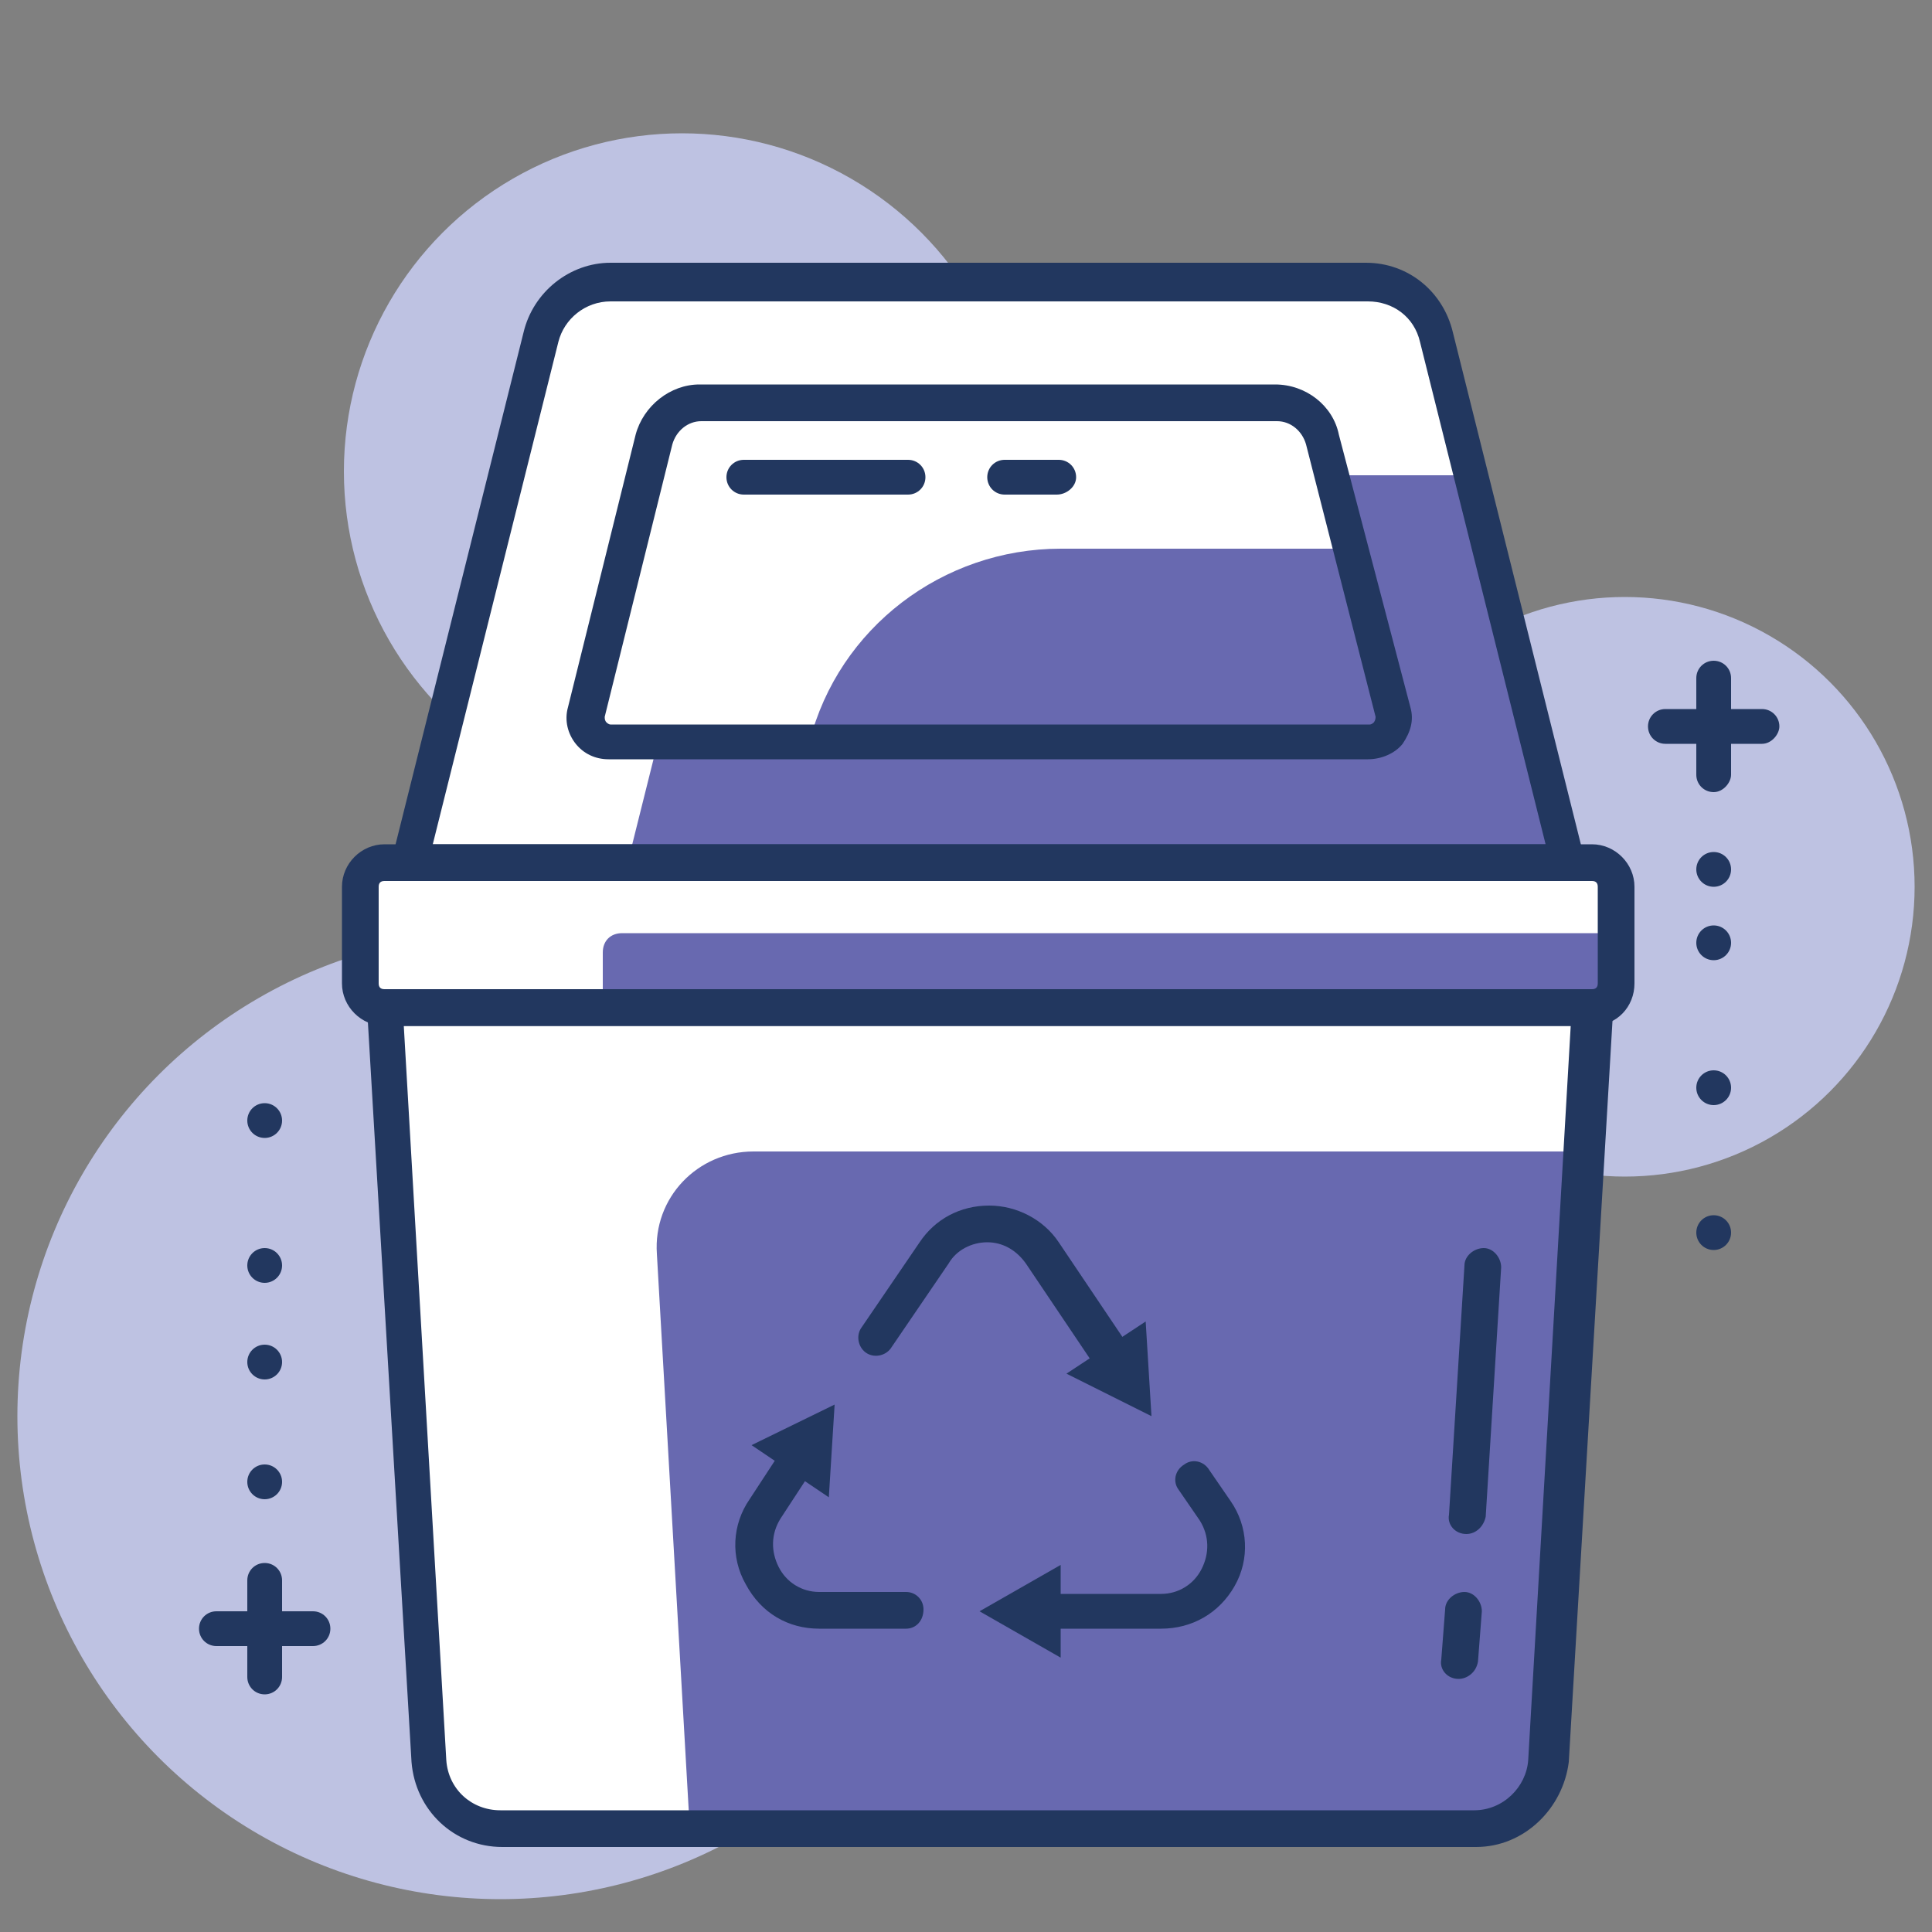 <?xml version="1.0" encoding="utf-8"?>
<!-- Generator: Adobe Illustrator 22.0.0, SVG Export Plug-In . SVG Version: 6.00 Build 0)  -->
<svg version="1.1" id="Layer_1" xmlns="http://www.w3.org/2000/svg" xmlns:xlink="http://www.w3.org/1999/xlink" x="0px" y="0px"
	 viewBox="0 0 100 100" style="enable-background:new 0 0 100 100;" xml:space="preserve">
<rect x="0" y="0" width="100" height="100" fill="#808080" stroke="none"/>
<style type="text/css">
	.st0{fill:#BEC2E2;}
	.st1{fill:#FFFFFF;}
	.st2{fill:#6869B0;}
	.st3{fill:#22375F;}
</style>
<g>
	<circle class="st0" cx="35.3" cy="24.4" r="17.5"/>
	<circle class="st0" cx="84.1" cy="45.9" r="15"/>
	<circle class="st0" cx="25.9" cy="73.3" r="25"/>
	<path class="st1" d="M81.2,44.6h-60L28,17.5c0.4-1.7,1.9-2.8,3.6-2.8h39.1c1.7,0,3.2,1.2,3.6,2.8L81.2,44.6z"/>
	<path class="st2" d="M76.2,24.6H40.4c-1.7,0-3.2,1.2-3.6,2.8l-4.3,17.2h48.8L76.2,24.6z"/>
	<path class="st1" d="M70.8,38.4H31.5c-0.8,0-1.4-0.8-1.2-1.6l3.5-14.1c0.3-1.1,1.3-1.9,2.4-1.9h29.8c1.1,0,2.1,0.8,2.4,1.9
		l3.5,14.1C72.3,37.6,71.7,38.4,70.8,38.4z"/>
	<path class="st2" d="M72.1,36.8l-2.1-8.4H54.9c-6.1,0-11.5,4.1-13,10h29C71.7,38.4,72.3,37.6,72.1,36.8z"/>
	<path class="st1" d="M76.4,94.6H26c-2,0-3.6-1.5-3.7-3.5l-2.3-39h62.5l-2.3,39C80,93.1,78.4,94.6,76.4,94.6z"/>
	<path class="st2" d="M80.2,91.1L82,59.6H39c-2.9,0-5.2,2.4-5,5.3l1.7,29.7h40.7C78.4,94.6,80,93.1,80.2,91.1z"/>
	<path class="st1" d="M82.7,52.1h-63c-0.6,0-1-0.4-1-1v-5.5c0-0.6,0.4-1,1-1h63c0.6,0,1,0.4,1,1v5.5C83.7,51.7,83.2,52.1,82.7,52.1z
		"/>
	<path class="st2" d="M82.7,52.1H31.2v-2.8c0-0.6,0.4-1,1-1h51.5v2.8C83.7,51.7,83.2,52.1,82.7,52.1z"/>
	<path class="st3" d="M46.9,84.3h-4.5c-1.6,0-3-0.8-3.8-2.3c-0.8-1.4-0.7-3.1,0.2-4.4l1.7-2.6c0.3-0.4,0.9-0.5,1.3-0.3
		c0.4,0.3,0.5,0.9,0.3,1.3l-1.7,2.6c-0.5,0.8-0.5,1.7-0.1,2.5c0.4,0.8,1.2,1.3,2.1,1.3h4.5c0.5,0,0.9,0.4,0.9,0.9
		C47.8,83.9,47.4,84.3,46.9,84.3z"/>
	<polygon class="st3" points="38.9,74.8 43.2,72.7 42.9,77.5 	"/>
	<path class="st3" d="M57.6,71.3c-0.3,0-0.6-0.1-0.8-0.4l-3.7-5.5c-0.5-0.7-1.2-1.1-2-1.1c-0.8,0-1.6,0.4-2,1.1l-3,4.4
		c-0.3,0.4-0.9,0.5-1.3,0.2c-0.4-0.3-0.5-0.9-0.2-1.3l3-4.4c0.8-1.2,2.1-1.9,3.6-1.9c1.4,0,2.8,0.7,3.6,1.9l3.7,5.5
		c0.3,0.4,0.2,1-0.3,1.3C58,71.2,57.8,71.3,57.6,71.3z"/>
	<polygon class="st3" points="59.3,68.4 59.6,73.3 55.2,71.1 	"/>
	<path class="st3" d="M60.1,84.3h-5.8c-0.5,0-0.9-0.4-0.9-0.9c0-0.5,0.4-0.9,0.9-0.9h5.8c0.9,0,1.7-0.5,2.1-1.3
		c0.4-0.8,0.4-1.7-0.1-2.5L61,77.1c-0.3-0.4-0.2-1,0.3-1.3c0.4-0.3,1-0.2,1.3,0.3l1.1,1.6c0.9,1.3,1,3,0.2,4.4
		C63.1,83.5,61.7,84.3,60.1,84.3z"/>
	<polygon class="st3" points="54.9,85.8 50.7,83.4 54.9,81 	"/>
	<path class="st3" d="M81.2,45.6h-60c-0.3,0-0.6-0.1-0.7-0.4c-0.2-0.2-0.2-0.5-0.2-0.8l6.8-27.2c0.5-2.1,2.4-3.6,4.5-3.6h39.1
		c2.2,0,4,1.5,4.5,3.6l6.8,27.2c0.1,0.3,0,0.6-0.2,0.8C81.8,45.4,81.5,45.6,81.2,45.6z M22.4,43.7H80l-6.5-26
		c-0.3-1.3-1.4-2.1-2.7-2.1H31.6c-1.3,0-2.4,0.9-2.7,2.1L22.4,43.7z"/>
	<path class="st3" d="M70.8,39.3H31.5c-0.7,0-1.3-0.3-1.7-0.8c-0.4-0.5-0.6-1.2-0.4-1.9l3.5-14.1c0.4-1.5,1.8-2.6,3.3-2.6h29.8
		c1.6,0,3,1.1,3.3,2.6L73,36.6c0.2,0.7,0,1.3-0.4,1.9C72.2,39,71.5,39.3,70.8,39.3z M36.3,21.8c-0.7,0-1.3,0.5-1.5,1.2l-3.5,14.1
		c0,0.1,0,0.2,0.1,0.3c0,0,0.1,0.1,0.2,0.1h39.3c0.1,0,0.2-0.1,0.2-0.1c0,0,0.1-0.1,0.1-0.3L67.6,23c-0.2-0.7-0.8-1.2-1.5-1.2H36.3z
		"/>
	<path class="st3" d="M76.4,95.6H26c-2.5,0-4.5-1.9-4.7-4.4l-2.3-39c0-0.3,0.1-0.5,0.3-0.7c0.2-0.2,0.4-0.3,0.7-0.3h62.5
		c0.3,0,0.5,0.1,0.7,0.3c0.2,0.2,0.3,0.4,0.3,0.7l-2.3,39C80.9,93.6,78.9,95.6,76.4,95.6z M20.9,53.1l2.2,38
		c0.1,1.5,1.3,2.6,2.8,2.6h50.4c1.5,0,2.7-1.2,2.8-2.6l2.2-38H20.9z"/>
	<path class="st3" d="M82.4,53.1H19.9c-1.2,0-2.2-1-2.2-2.2v-5c0-1.2,1-2.2,2.2-2.2h62.5c1.2,0,2.2,1,2.2,2.2v5
		C84.6,52.1,83.7,53.1,82.4,53.1z M19.9,45.6c-0.2,0-0.3,0.1-0.3,0.3v5c0,0.2,0.1,0.3,0.3,0.3h62.5c0.2,0,0.3-0.1,0.3-0.3v-5
		c0-0.2-0.1-0.3-0.3-0.3H19.9z"/>
	<path class="st3" d="M16.2,85.2h-5c-0.5,0-0.9-0.4-0.9-0.9c0-0.5,0.4-0.9,0.9-0.9h5c0.5,0,0.9,0.4,0.9,0.9
		C17.1,84.8,16.7,85.2,16.2,85.2z"/>
	<path class="st3" d="M13.7,87.7c-0.5,0-0.9-0.4-0.9-0.9v-5c0-0.5,0.4-0.9,0.9-0.9c0.5,0,0.9,0.4,0.9,0.9v5
		C14.6,87.3,14.2,87.7,13.7,87.7z"/>
	<circle class="st3" cx="13.7" cy="76.7" r="0.9"/>
	<circle class="st3" cx="13.7" cy="70.5" r="0.9"/>
	<circle class="st3" cx="13.7" cy="65.5" r="0.9"/>
	<circle class="st3" cx="13.7" cy="58" r="0.9"/>
	<path class="st3" d="M91.2,38.5h-5c-0.5,0-0.9-0.4-0.9-0.9c0-0.5,0.4-0.9,0.9-0.9h5c0.5,0,0.9,0.4,0.9,0.9
		C92.1,38,91.7,38.5,91.2,38.5z"/>
	<path class="st3" d="M88.7,41c-0.5,0-0.9-0.4-0.9-0.9v-5c0-0.5,0.4-0.9,0.9-0.9c0.5,0,0.9,0.4,0.9,0.9v5C89.6,40.5,89.2,41,88.7,41
		z"/>
	<circle class="st3" cx="88.7" cy="45" r="0.9"/>
	<circle class="st3" cx="88.7" cy="48.8" r="0.9"/>
	<circle class="st3" cx="88.7" cy="56.3" r="0.9"/>
	<circle class="st3" cx="88.7" cy="63.8" r="0.9"/>
	<path class="st3" d="M47,25.6h-8.5c-0.5,0-0.9-0.4-0.9-0.9s0.4-0.9,0.9-0.9H47c0.5,0,0.9,0.4,0.9,0.9S47.5,25.6,47,25.6z"/>
	<path class="st3" d="M54.7,25.6H52c-0.5,0-0.9-0.4-0.9-0.9s0.4-0.9,0.9-0.9h2.8c0.5,0,0.9,0.4,0.9,0.9S55.2,25.6,54.7,25.6z"/>
	<path class="st3" d="M75.5,86.9C75.4,86.9,75.4,86.9,75.5,86.9c-0.6,0-1-0.5-0.9-1l0.2-2.6c0-0.5,0.5-0.9,1-0.9
		c0.5,0,0.9,0.5,0.9,1l-0.2,2.6C76.4,86.6,75.9,86.9,75.5,86.9z"/>
	<path class="st3" d="M75.9,79.4C75.9,79.4,75.9,79.4,75.9,79.4c-0.6,0-1-0.5-0.9-1l0.8-12.9c0-0.5,0.5-0.9,1-0.9
		c0.5,0,0.9,0.5,0.9,1l-0.8,12.9C76.8,79,76.4,79.4,75.9,79.4z"/>
</g>
</svg>
